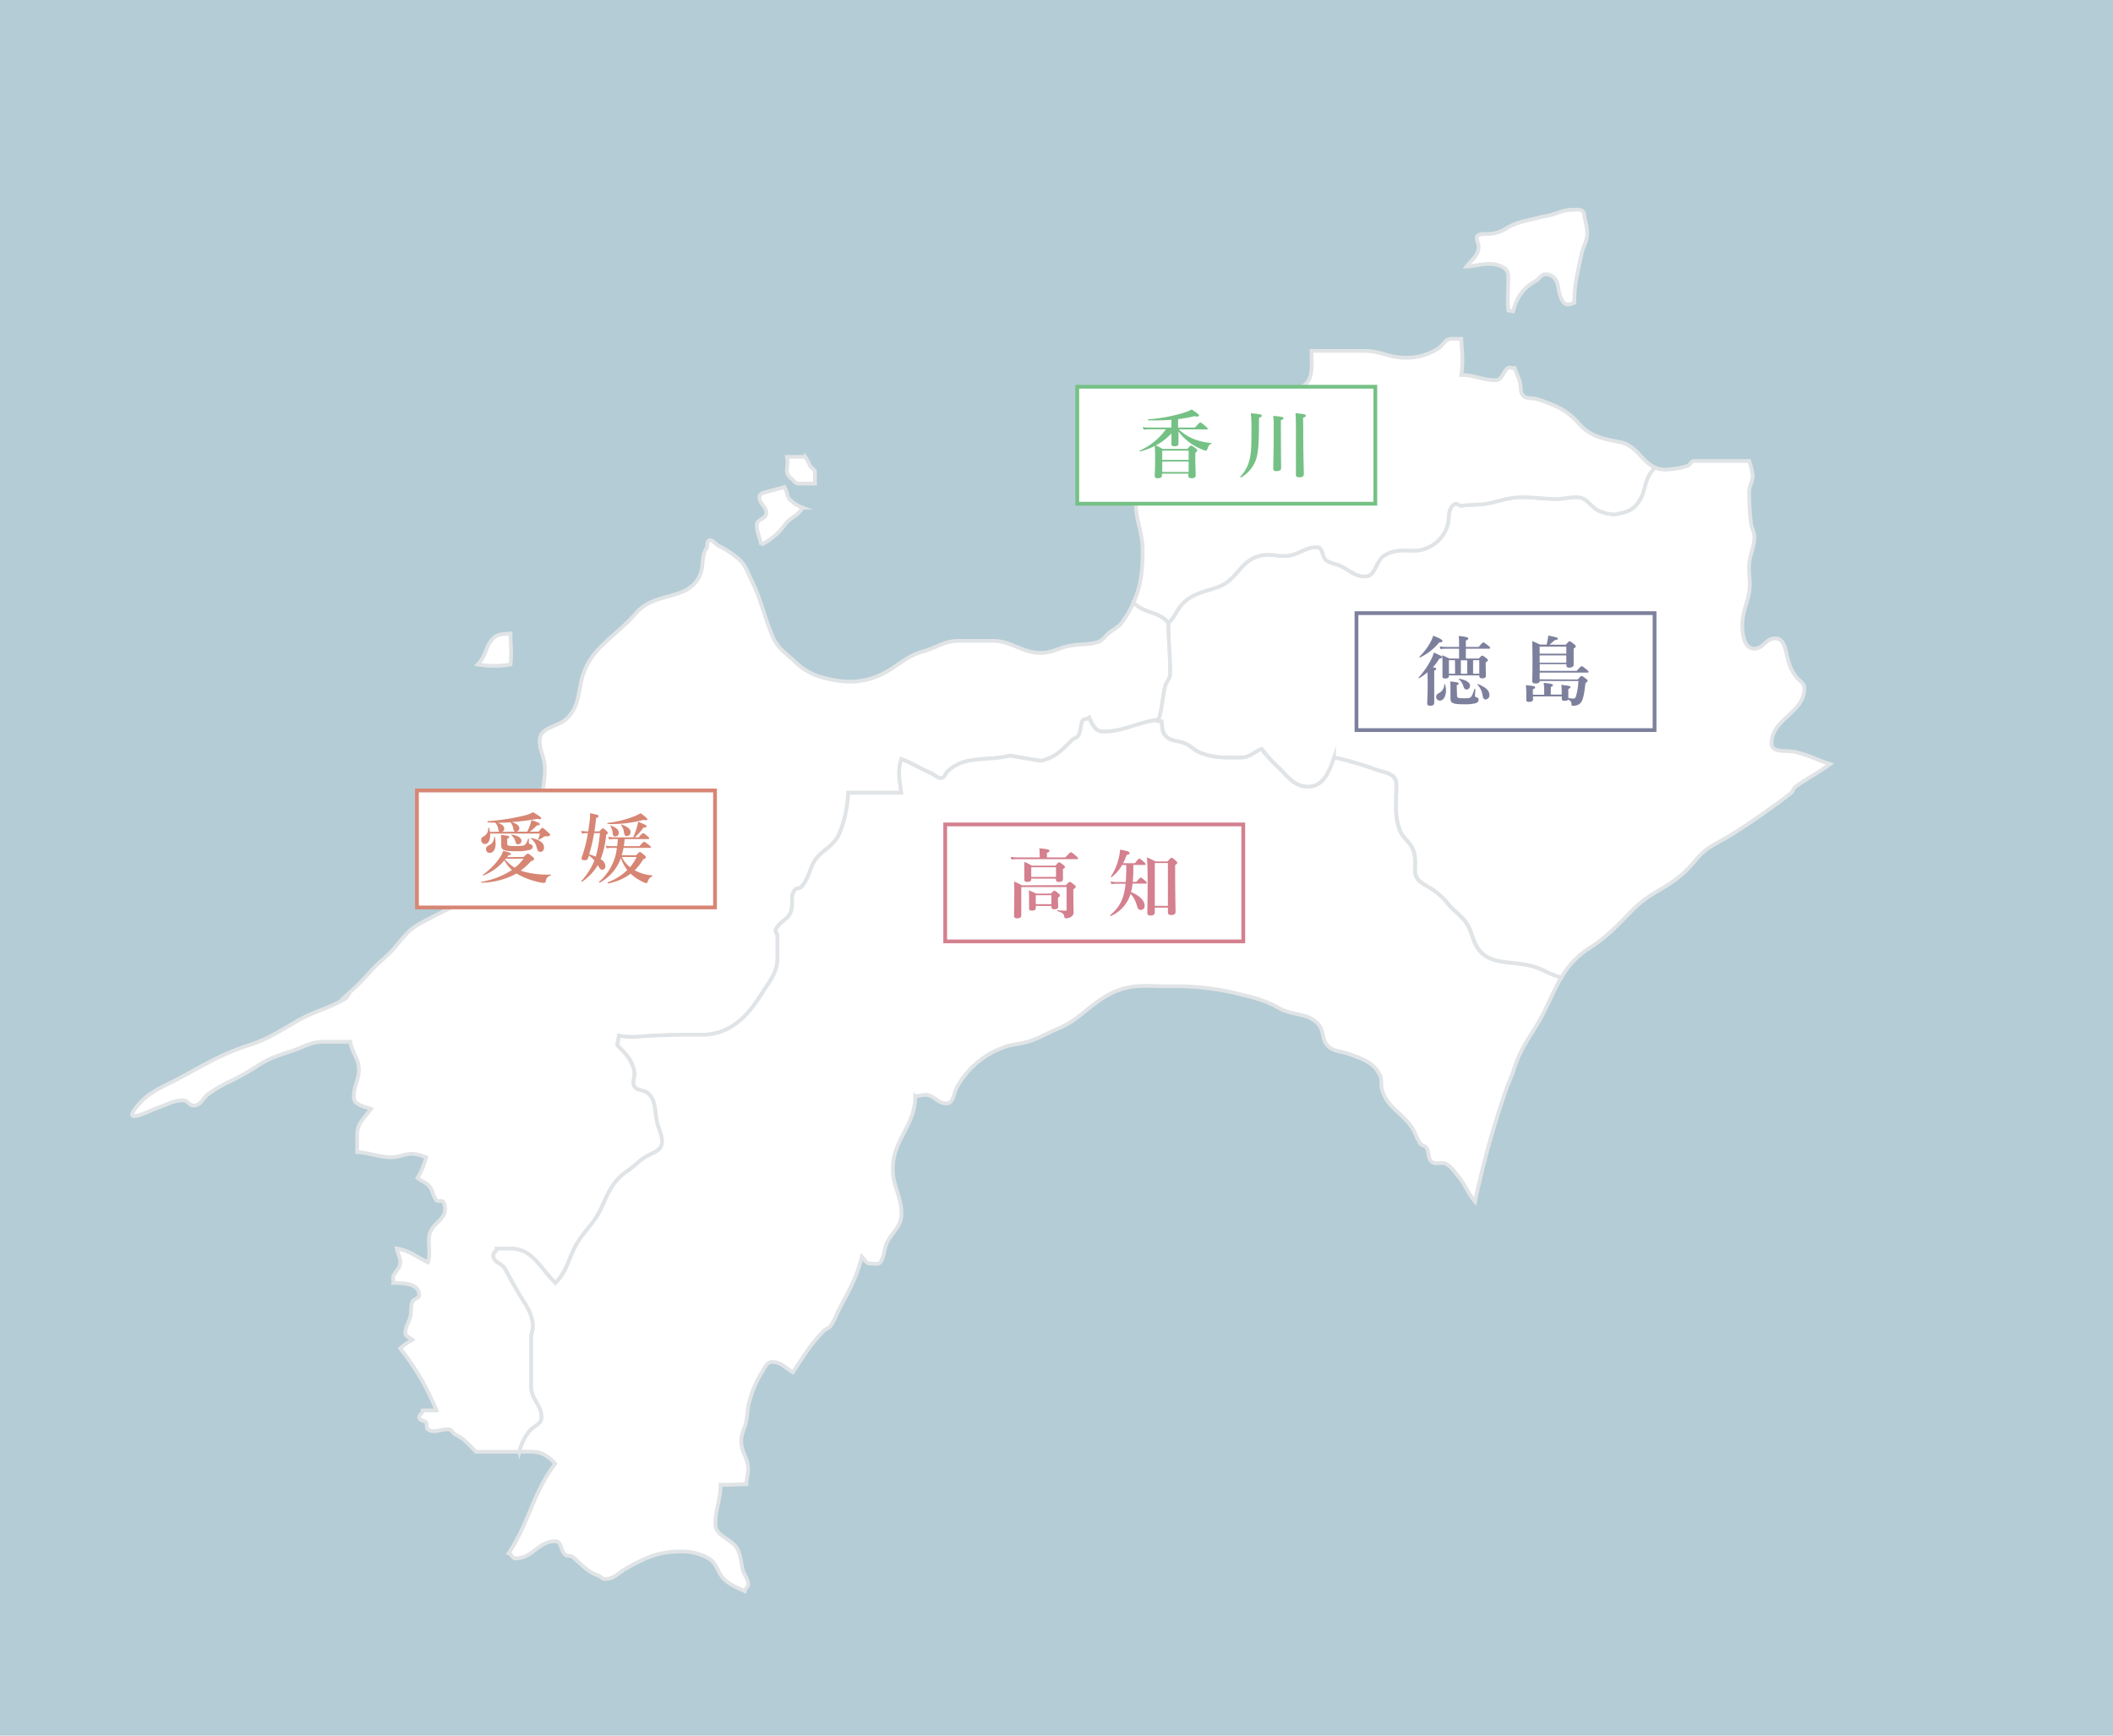 <svg xmlns="http://www.w3.org/2000/svg" width="560" height="460" viewBox="0 0 560 460"><defs><style>.cls-1{fill:#b4ccd5;}.cls-2,.cls-3{fill:#fff;}.cls-2{stroke:#e1e4e6;stroke-miterlimit:10;fill-rule:evenodd;}.cls-4{fill:#7d809d;}.cls-5{fill:#75c185;}.cls-6{fill:#d4808f;}.cls-7{fill:#d78674;}</style></defs><title>areamap</title><g id="レイヤー_2" data-name="レイヤー 2"><g id="四国"><rect class="cls-1" width="560" height="460"/><path class="cls-2" d="M213.37,121.08h-4.8c.34,1.37,0,2.23,0,3.65a2.48,2.48,0,0,0,1.14,2.06c.69.51,1,1.37,1.89,1.37H216c-.06-1.14,0-1.83,0-3,0-.8-.91-1-1.26-1.6a18.24,18.24,0,0,0-1.36-2.51Zm-4.57,10.73a7.84,7.84,0,0,0-.91-2.74c-1.54.51-2.51.69-4.11,1.14-1.09.29-2.51.46-2.51,1.6,0,1.71,1.82,2.4,1.82,4.11s-2.51,1.6-2.51,3.2c0,2.11.8,3.14,1.14,5.25a16.65,16.65,0,0,0,6.4-5.48c1.48-1.88,3.48-2.17,4.56-4.34a9.32,9.32,0,0,1-3.88-2.74Zm-73.5,36.07c-1.49.23-2.86,0-4.11.91-2.51,1.94-2.17,4.91-4.56,7.3a24.29,24.29,0,0,0,8.67,0c.34-3.19,0-5,0-8.21Zm165.1-8.17h0c3,3,6.78,2.23,9.29,5.43h0c0,5,.46,8.33.46,13.35,0,1.49-1,2.17-1.37,3.54-.8,3.54-.68,5.71-1.83,9.13l.92-.46c-6.17.46-9.36,3.2-15.52,3.2-2.06,0-2.74-1.83-3.66-3.65-.45.45-1.6.23-1.82.91-.46,1.26-.35,2.51-.92,3.65-.34.8-1.25.8-1.82,1.37-2.74,2.74-4.34,4.57-8.22,5.48l-8.22-1.37c-4.11,1-6.85.57-10.95,1.37a10.9,10.9,0,0,0-5.48,2.74c-.69.57-.8,1.83-1.83,1.83s-1.71-.92-2.74-1.37c-3-1.26-4.68-2.51-7.76-3.66-1,3.2-.46,5.48,0,8.91H224.78a31.2,31.2,0,0,1-2.28,10.72c-1.72,4.11-5.6,4.57-7.31,8.68-.91,2.17-1.25,3.77-2.74,5.48-.45.57-1.48.34-1.82.91-1.26,1.71-.35,3.42-.92,5.48-.68,2.4-3.08,2.74-4.11,5-.22.57.46,1,.46,1.71v5.71c0,4-2.05,6.16-4.11,9.47-4,6.39-8.56,11-16.09,11-6.39,0-9.93,0-16.32.46a17.88,17.88,0,0,1-5.48-.23L163.6,277c2.4,2.4,4.11,4.11,4.57,7.3.11,1.26-.69,2.51,0,3.66s2.51.8,3.65,1.82c2.06,1.94,1.71,4.45,2.28,7.31.35,2.05,1.37,3.31,1.37,5.47s-1.82,2.74-3.65,3.66c-2.28,1.14-3.31,2.62-5.48,4.1-3.76,2.52-5,5.48-6.85,9.59-2.05,4.68-5,6.39-7.3,11-1.71,3.54-2.17,6.28-5,9.13-4.22-4.22-6.16-9.13-12-9.13h-3.53c0,.8-.92,1-.92,1.83,0,1.82,2.4,2.05,3.2,3.65,1.48,2.74,2.51,4.68,4.11,7.3s2.85,4.23,3.19,7.31c.12,1.37-.45,2.17-.45,3.54v13c0,3.31,2.74,4.79,2.74,8.1,0,1.82-2.06,2.28-3.2,3.65a13.86,13.86,0,0,0-2.69,5.48H126.17c-1.94-1.94-3.08-3.42-5.48-4.57-.8-.34-.91-1.37-1.83-1.37-2.17-.11-3.76,1.15-5.47,0-.46-.22-.12-1.25-.46-1.82s-1.83-.46-1.83-1.37.92-1,.92-1.83h3.65a66,66,0,0,0-9.59-16.43,16.14,16.14,0,0,1,3.2-2.29c-.69-.68-1.83-.79-1.83-1.82,0-1.83,1-2.85,1.37-4.57.23-1.25,0-2.39.46-3.65.34-.91,1.82-.8,1.82-1.82,0-3-3.88-3.2-6.85-3.2.12-.57-.22-1.25,0-1.83.57-1.37,1.83-2.05,1.83-3.65,0-1.37-.68-2.4-.91-3.65,3.42.57,5.13,2.17,8.22,3.65.91-2.74-.12-4.56.45-7.3.57-3,4.11-3.77,4.11-6.85a3.29,3.29,0,0,0-.46-1.83c-.34-.57-1.48,0-1.82-.45-.91-1.14-.91-2.51-1.83-3.66s-2.17-1.37-3.19-2.28a19.51,19.51,0,0,0,2.28-5.48,13.3,13.3,0,0,0-3.65-.91c-2.17,0-3.31.91-5.48.91-3.54,0-5.6-1.14-9.13-1.37v-4.68c0-3,1.94-4.33,3.65-6.73-1.94-.8-4.56-1-4.56-3.2,0-2.85,1.36-4.45,1.36-7.3s-1.82-4.34-2.28-7.31H85.65c-3.2,0-4.91,1.26-7.87,2.29-3.77,1.26-6.28,1.94-9.59,4.11a57.38,57.38,0,0,1-7.31,4.11,37.42,37.42,0,0,0-5.47,3.19c-1.6,1-2.06,3.2-4.11,3.2-1.14,0-1.6-1.37-2.74-1.37-2.63,0-3.88,1-6.39,1.82-2.25.72-9.54,4.65-6.39.46,3.19-4.45,7-5.59,11.87-8.22,6.84-3.65,10.84-6.27,18.26-8.67,5.25-1.71,8-3.65,12.78-6.39s8.1-3.2,12.78-5.94c.69-.34.8-1.25,1.37-1.82a68,68,0,0,0,5-5c2.4-2.85,4.45-4,6.85-6.84s3.65-4.68,6.85-6.4c6.28-3.42,10.38-4.9,16.43-8.67a26.51,26.51,0,0,0,8.22-7.3c2.51-3.31,4.91-5.14,6.39-9.13.92-2.63.57-4.46.92-7.31.34-3.31.91-5.14.91-8.45,0-3-1.37-4.56-1.37-7.53,0-3.65,4.79-3.42,7.3-5.93,2.74-2.74,2.86-5.71,3.66-9.59,1.94-8.9,8.67-11.41,14.6-18.26,5-5.82,13.82-3.08,16.9-10,1.14-2.51.23-5,1.82-7.31.23-.46,0-1.48.46-1.82.8-.69,1.83.91,2.74,1.36a25.44,25.44,0,0,1,5.48,3.66c1.71,1.6,2.17,3.42,3.19,5.48,2.63,5.36,3.2,9.13,5.48,14.6,1.26,3.2,3.43,4.57,5.94,6.85a16.24,16.24,0,0,0,6.84,4.11c6.74,1.94,12.33,1.83,18.27-1.82,3.31-2.06,5.36-4,9.13-5,3.53-1,5.47-2.74,9.24-2.74H263c5.14,0,7.76,3.2,12.9,3.2,2.86,0,4.57-1.26,7.3-1.83s4.57-.22,7.31-.91c1.71-.34,2.28-1.71,3.65-2.74s2.74-1.71,3.65-3.2A30.63,30.63,0,0,0,300.4,159.71Z"/><path class="cls-2" d="M137.63,384.73h3c2.86,0,4.68,1.14,6.51,3.2-6.16,8.21-6.62,15.06-12.33,23.73.8.23.92,1.37,1.83,1.37,4.45,0,6.05-4.56,10.5-4.56,1.83,0,1.37,2.63,2.74,3.65.45.34,1.37.12,1.82.46,2.51,2.05,3.77,3.88,6.85,5,.69.23,1,.91,1.83.91,2.4,0,3.42-1.6,5.48-2.74,5-2.85,8.67-4.56,14.61-4.56a14.52,14.52,0,0,1,7.3,1.82c2.28,1.26,2.28,3.66,4.11,5.48,1.6,1.6,3.31,2.17,5.48,3.2.11-.69.91-1,.91-1.83,0-1.48-1-2.28-1.37-3.65-.57-2.06-.46-3.54-1.37-5.48-1.48-3.08-5.93-3.31-5.93-6.85,0-4,1.37-6.39,1.37-10.38,2.62.11,4.22-.12,6.84-.12,0-1.59.46-2.39.46-4,0-3-1.83-4.45-1.83-7.42,0-2.17,1-3.42,1.37-5.48s.23-3.42.92-5.48a27.68,27.68,0,0,1,3.19-7.3c.8-1.25,1.26-2.74,2.74-2.74,2.4,0,3.43,1.6,5.48,2.74,3-4.45,4.45-7.19,8.22-11,.57-.57,1.37-.68,1.82-1.37a17.55,17.55,0,0,0,1.83-3.65c2.85-5.36,4.91-8.67,6.39-14.61.8.8,1.14,1.83,2.28,1.83s2.29.34,2.74-.46c1.14-1.94.8-3.54,1.83-5.48,1.6-2.74,3.65-4.11,3.65-7.3,0-4.68-2.28-7.19-2.28-11.87,0-7.76,5.93-11.42,5.93-19.18a21.91,21.91,0,0,1,2.63-.45c2.28,0,3.31,2.28,5.59,2.28,1.94,0,1.94-2.51,2.74-4.11a22.91,22.91,0,0,1,11.87-10.5c2.51-1.14,4.68-1,7.3-1.83,2.86-.91,4.57-2.05,7.31-3.19,6.28-2.51,8.45-6.51,14.61-9.59,5.36-2.62,9.47-1.82,15.52-1.82a67.7,67.7,0,0,1,19.17,2.28,41.25,41.25,0,0,1,7.31,2.28c1.37.57,2.28,1.26,3.65,1.83,3.54,1.37,6.62.91,9.13,3.65,1.49,1.6.91,3.77,2.28,5.48s3.43,1.6,5.48,2.28c3.77,1.37,7,2.28,8.68,5.94.45,1.14.11,2.39.45,3.65,1.37,4.91,5.6,6.16,8.22,10.5.69,1.25,1,2.4,1.83,3.65.34.68,1.48.68,1.82,1.37.69,1.26.23,2.85,1.37,3.65s2.51-.11,3.66.46c1.48.8,2.16,1.94,3.19,3.19,2.05,2.4,2.51,4.46,4.57,6.85a239.63,239.63,0,0,1,7.76-28.3c.91-2.85,1.82-4.45,2.73-7.31,1.95-6.05,4.91-8.9,7.77-14.61,1.71-3.42,3-6.48,4.58-9.21h0c-3-.68-5.27-2.43-8.24-3.11-5.59-1.37-11.18-.11-14.15-5-1.14-1.94-1.25-3.54-2.28-5.48-1.26-2.4-3.2-3.43-5-5.48a19.39,19.39,0,0,0-5-4.57c-2.06-1.25-4.11-2.16-4.11-4.56,0-2.17.23-3.54-.46-5.48-.8-2.28-2.85-3.2-3.65-5.48-1.14-3.31-.92-5.59-.92-9.13a19.34,19.34,0,0,0,0-3.65c-.56-2.28-3.3-2.4-5.47-3.2a87.59,87.59,0,0,0-11-3.19c-1.25,3.77-2.85,7.76-6.85,7.76-3.53,0-5.25-2.51-7.76-5a37.74,37.74,0,0,1-4.56-5c-2.06.79-3.2,2.28-5.48,2.28-4.22,0-7.08.23-11-1.37-1.37-.57-2.28-1.71-3.65-2.29-2.06-.91-4.11-.56-5.48-2.28-.8-1-.68-2.28-.91-3.65v-.46c-6.17.46-9.36,3.2-15.52,3.2-2.06,0-2.74-1.83-3.66-3.65-.45.45-1.6.23-1.82.91-.46,1.26-.35,2.51-.92,3.65-.34.8-1.25.8-1.82,1.37-2.74,2.74-4.34,4.57-8.22,5.48l-8.22-1.37c-4.11,1-6.85.57-10.95,1.37a10.9,10.9,0,0,0-5.48,2.74c-.69.57-.8,1.83-1.83,1.83s-1.71-.92-2.74-1.37c-3-1.26-4.68-2.51-7.76-3.66-1,3.2-.46,5.48,0,8.91H224.78a31.2,31.2,0,0,1-2.28,10.72c-1.72,4.11-5.6,4.57-7.31,8.68-.91,2.17-1.25,3.77-2.74,5.48-.45.57-1.48.34-1.82.91-1.26,1.71-.35,3.42-.92,5.48-.68,2.4-3.08,2.74-4.11,5-.22.57.46,1,.46,1.71v5.71c0,4-2.05,6.16-4.11,9.47-4,6.39-8.56,11-16.09,11-6.39,0-9.93,0-16.32.46a17.88,17.88,0,0,1-5.48-.23L163.6,277c2.4,2.4,4.11,4.11,4.57,7.3.11,1.26-.69,2.51,0,3.66s2.51.8,3.65,1.82c2.06,1.94,1.71,4.45,2.28,7.31.35,2.05,1.37,3.31,1.37,5.47s-1.82,2.74-3.65,3.66c-2.28,1.14-3.31,2.62-5.48,4.1-3.76,2.52-5,5.48-6.85,9.59-2.05,4.68-5,6.39-7.3,11-1.71,3.54-2.17,6.28-5,9.13-4.22-4.22-6.16-9.13-12-9.13h-3.53c0,.8-.92,1-.92,1.83,0,1.82,2.4,2.05,3.2,3.65,1.48,2.74,2.51,4.68,4.11,7.3s2.85,4.23,3.19,7.31c.12,1.37-.45,2.17-.45,3.54v13c0,3.31,2.74,4.79,2.74,8.1,0,1.82-2.06,2.28-3.2,3.65a13.86,13.86,0,0,0-2.69,5.48Z"/><path class="cls-2" d="M307.87,191.16c.23,1.37.11,2.63.91,3.65,1.37,1.72,3.42,1.37,5.48,2.28,1.37.58,2.28,1.72,3.65,2.29,3.88,1.6,6.74,1.37,11,1.37,2.28,0,3.42-1.49,5.48-2.28a37.74,37.74,0,0,0,4.56,5c2.51,2.51,4.23,5,7.76,5,4,0,5.6-4,6.85-7.76a87.59,87.59,0,0,1,11,3.19c2.17.8,4.91.92,5.47,3.2a19.34,19.34,0,0,1,0,3.65c0,3.54-.22,5.82.92,9.13.8,2.28,2.85,3.2,3.65,5.48.69,1.94.46,3.31.46,5.48,0,2.4,2,3.31,4.11,4.56a19.39,19.39,0,0,1,5,4.57c1.82,2.05,3.76,3.08,5,5.48,1,1.94,1.14,3.54,2.28,5.48,3,4.91,8.56,3.65,14.15,5,3,.68,5.27,2.43,8.24,3.11h0a21.77,21.77,0,0,1,7.29-7.68c5.13-3.31,7.53-6.16,11.87-10.5s8.21-5.13,12.78-9.13c2.85-2.39,3.88-4.68,6.85-6.85,1.82-1.25,3.54-2.05,5.48-3.19a193.69,193.69,0,0,0,16.43-11.41c.69-.46.69-1.37,1.37-1.83,3.42-2.4,5.82-3.54,9.13-5.94-3.54-1.14-5.48-2.28-9.13-3.19-2.51-.57-6.39.34-6.39-2.29,0-6.61,8.67-8,8.67-14.6,0-1.49-1.48-2.06-2.28-3.2a11.19,11.19,0,0,1-1.83-3.65c-.91-2.63-.79-6.39-3.65-6.39-2.4,0-3.08,2.74-5.48,2.74-2.62,0-3.19-3.54-3.19-6.17,0-3.54,1.25-5.48,1.82-8.9.46-2.74-.22-4.45,0-7.3s1.37-4.46,1.37-7.31c0-1.37-.8-2.28-.91-3.65a66.62,66.62,0,0,1-.46-8.22c0-1.82,1-2.74.92-4.56a21,21,0,0,0-.92-3.65H449.05c-.91,0-1.14,1.14-1.94,1.36a20.81,20.81,0,0,1-5.94.92,6.27,6.27,0,0,1-2.57-.54h0c-3.54,3.53-1.88,6.59-5.19,10.12-1.48,1.6-3.31,1.83-5.48,2.29a12.11,12.11,0,0,1-4.1-.92c-2.4-1.14-3.2-3.65-5.94-3.65-2.17,0-3.31.46-5.48.46-3.54,0-5.47-.46-9-.46-4,0-6.28,1.26-10.16,1.83-2.17.23-3.77.11-5.94.45-.57,0-1.25-.8-1.82-.45-1.94,1.25-1.26,3.31-1.83,5.48a9.39,9.39,0,0,1-9.59,6.85c-2.85-.12-5-.12-7.3,1.36s-2.17,5.48-5,5.48c-2.63,0-4.11-1.6-6.39-2.74-1.26-.57-2.4-.68-3.66-1.37-1.48-.8-.91-3.65-2.74-3.65-3.08,0-4.67,1.94-7.76,2.28-2.85.23-4.56-.68-7.3,0-5.25,1.26-5.94,6.4-11,8.22-3.65,1.37-6.39,1.6-9.13,4.11-1.82,1.71-2.28,3.65-4.11,5.48h0c0,5,.46,8.33.46,13.35,0,1.49-1,2.17-1.37,3.54-.8,3.54-.68,5.71-1.83,9.13Z"/><path class="cls-2" d="M391.41,63.11c0,.91.46,1.36.46,2.28,0,2.39-1.83,3.36-3.2,5.25,2.34-.12,3.6-.69,5.94-.69s5.13.86,5.13,3.2c0,3.54-.28,5.59,0,9.13l1.26.23c1-3.71,2.57-6.11,5.94-8,1.08-.57,1.48-1.83,2.73-1.83a3.17,3.17,0,0,1,3,2.28c.4,1.09.34,1.83.68,3,.4,1.31.92,2.74,2.29,2.74a6.8,6.8,0,0,0,1.59-.46c0-5,.86-7.7,1.83-12.55.46-2.4,1.6-3.6,1.6-6.05a17.25,17.25,0,0,0-.68-3.77c-.12-.62,0-1.42-.46-1.82-.74-.69-1.66-.46-2.74-.46-2.28,0-3.48.74-5.71,1.37-1.2.34-2,.4-3.19.69-3.31.91-5.54,1.08-8.45,2.73a9.24,9.24,0,0,1-4.56,1.6c-1.43.12-3.43-.28-3.43,1.15Zm-81.72,102c1.83-1.83,2.29-3.77,4.11-5.48,2.74-2.51,5.48-2.74,9.13-4.11,5-1.82,5.71-7,11-8.22,2.74-.68,4.45.23,7.3,0,3.09-.34,4.68-2.28,7.76-2.28,1.83,0,1.26,2.85,2.74,3.65,1.26.69,2.4.8,3.66,1.37,2.28,1.14,3.76,2.74,6.39,2.74,2.85,0,2.74-4,5-5.48s4.45-1.48,7.3-1.36a9.39,9.39,0,0,0,9.59-6.85c.57-2.17-.11-4.23,1.83-5.48.57-.35,1.25.45,1.82.45,2.17-.34,3.77-.22,5.94-.45,3.88-.57,6.16-1.83,10.16-1.83,3.54,0,5.47.46,9,.46,2.17,0,3.31-.46,5.48-.46,2.74,0,3.54,2.51,5.94,3.65a12.11,12.11,0,0,0,4.1.92c2.17-.46,4-.69,5.48-2.29,3.31-3.53,1.65-6.59,5.19-10.12h0c-3.41-1.55-4.89-5.93-9.3-6.77-4.56-.91-7.87-1.48-10.95-5s-6.39-4.91-11-6.39c-1.25-.34-2.74,0-3.65-.91s-.57-2.4-.91-3.66-.92-2.28-1.38-3.65c-.56.11-1.36-.34-1.82,0-1.25.92-1.48,3.2-3.2,3.2-3.53,0-5.59-1.37-9.13-1.37.57-3.77.23-5.82,0-9.59h-2.62c-1.83,0-2.17,1.94-3.77,2.74a15.64,15.64,0,0,1-8.44,2.28c-4.23,0-6.62-1.82-10.85-1.82h-14c0,3.88.68,8-2.74,9.58-5.25,2.4-9.25,1.83-14.61,4.11-2.4,1-3.31,2.85-5.48,4.11-2.4,1.49-3.31,3-5.94,4.11-2.85,1.26-5,1.71-7.76,3.2a16.11,16.11,0,0,0-7.3,7.76c-1.37,2.74-2.74,4.22-2.74,7.3,0,5,1.82,7.76,1.82,12.79,0,5.42-.5,9.52-2.44,13.74h0c3,3,6.78,2.23,9.29,5.43Z"/><rect class="cls-3" x="359.5" y="162.5" width="79" height="31"/><path class="cls-4" d="M438,163v30H360V163h78m1-1H359v32h80V162Z"/><path class="cls-4" d="M378.33,178.18a17.2,17.2,0,0,1-2.22,1.58c-.08.06-.2-.12-.14-.2a21.42,21.42,0,0,0,3.2-4.56,9.31,9.31,0,0,0,.84-2.06c2.06.92,2.16,1,2.16,1.22s-.2.3-.72.42a13.64,13.64,0,0,1-1.7,2.26c.76.14.88.22.88.42s-.12.28-.52.48v8.46c0,.58-.34.84-1,.84s-.86-.12-.86-.76.12-2.06.12-5.18Zm3.1-7.92a14.77,14.77,0,0,1-5.1,4c-.1,0-.22-.16-.14-.22a16,16,0,0,0,2.76-3.56,8.93,8.93,0,0,0,.88-2c1.58.6,2.46,1.08,2.46,1.36S382,170.26,381.43,170.26Zm1.8,12.68c0,1.44-.6,2.74-1.62,2.74a1,1,0,0,1-1-1c0-.4.22-.7.74-1a2.53,2.53,0,0,0,1.42-2.28.1.1,0,0,1,.2,0A5.18,5.18,0,0,1,383.23,182.94Zm.74-3.66c0,.36-.34.54-1,.54-.48,0-.68-.14-.68-.54s0-1,0-3c0-.88,0-1.76-.1-2.64.9.38,1,.46,1.92.88h2.58v-2.6h-3.48a10.17,10.17,0,0,0-1.44.12l-.22-.74a8.49,8.49,0,0,0,1.62.16h3.52v-1.32a14.89,14.89,0,0,0-.1-1.58c2.32.22,2.54.44,2.54.66s-.2.36-.64.54v1.7h3.4c.86-1,1.1-1.2,1.24-1.2s.4.16,1.26.84c.38.3.54.48.54.62s-.06.2-.26.2h-6.18v2.6h3.42c.62-.64.78-.76.94-.76s.36.12,1.06.68c.3.24.42.38.42.54s-.16.32-.58.56v.6c0,1.54.06,2.62.06,3s-.36.64-1,.64c-.5,0-.74-.16-.74-.52V179H384Zm1.64-4.3H384v3.58h1.64Zm.54,9.4c0,.58.26.68,1.92.68.9,0,1.38,0,1.7-.28s.58-.84,1-2.18c0-.1.22-.1.22,0,0,.6-.08,1.48-.08,1.8a.35.35,0,0,0,.28.36c.52.16.68.34.68.74s-.26.72-.88.9a11.5,11.5,0,0,1-3,.26c-2.92,0-3.58-.3-3.58-1.56,0-.56,0-1.12,0-3.36a7.28,7.28,0,0,0-.08-1.14c2,.2,2.26.32,2.26.56s-.16.34-.52.42Zm2.52-1.64c-.38,0-.6-.2-.78-.68a4,4,0,0,0-1.28-2.06c-.08-.06,0-.14.08-.12,1.9.34,2.9,1,2.9,1.88A.94.94,0,0,1,388.67,182.74Zm.18-4.18V175h-1.68v3.58Zm3.2-3.58h-1.64v3.58h1.64Zm1.72,10.4c-.48,0-.7-.26-.82-.9a5.36,5.36,0,0,0-1.34-3c-.06-.08,0-.22.12-.18,2.16.92,3,1.76,3,2.86A1.09,1.09,0,0,1,393.77,185.38Z"/><path class="cls-4" d="M418.11,180.1c.74-.82.9-.94,1.06-.94s.38.12,1.14.72c.34.26.46.4.46.56s-.06.2-.58.6c-.34,3-.54,3.86-1,4.84a2,2,0,0,1-.94.9,3.17,3.17,0,0,1-1.36.28c-.32,0-.4-.08-.4-.42,0-.6-.18-.86-.9-1.22-.14.22-.44.32-.94.32s-.74-.14-.74-.56v-.6h-7.62v.78c0,.44-.34.66-1,.66s-.78-.16-.78-.58c0-.12,0-.52,0-1.34a16,16,0,0,0-.12-2.52c2.24.24,2.46.3,2.46.6s-.16.32-.6.48v1.46h3v-1.5a9.54,9.54,0,0,0-.14-1.64c2.26.2,2.46.4,2.46.6s-.18.32-.56.5v2h2.88v-.94a13.12,13.12,0,0,0-.1-1.64c2.32.3,2.4.32,2.4.62s-.1.28-.54.46v.4c0,1,0,1.74,0,2a6.75,6.75,0,0,0,1.26.16c.46,0,.6-.12.78-.66a16.71,16.71,0,0,0,.62-4H408.05c0,.46-.42.66-1.1.66s-.88-.22-.88-.72c0-.68.08-1.36.08-4.12,0-2.12,0-4.24-.08-6.38a17.34,17.34,0,0,1,2.08.92h1.76c.12-.54.2-1,.28-1.4a7.67,7.67,0,0,0,.14-1c2.4.5,2.54.56,2.54.82s-.18.3-.76.38c-1,.8-1.14,1-1.5,1.22H415c.64-.78.8-.9,1-.9s.36.12,1.14.74c.36.3.48.44.48.6s-.14.36-.56.58v.72c0,1.86,0,3.16,0,3.58s-.36.76-1.2.76c-.52,0-.72-.16-.72-.62v-.28h-7.06v1.76h9.8c.94-1.08,1.18-1.24,1.32-1.24s.4.16,1.26.86c.38.32.54.5.54.64s-.06.2-.26.2H408.05v1.78Zm-3-8.72h-7.06v1.86h7.06Zm-7.06,4.26h7.06V173.7h-7.06Z"/><rect class="cls-3" x="285.5" y="102.5" width="79" height="31"/><path class="cls-5" d="M364,103v30H286V103h78m1-1H285v32h80V102Z"/><path class="cls-5" d="M312.39,113.78a13,13,0,0,0,3.56,2.4,16,16,0,0,0,5.1,1.22c.1,0,.1.14,0,.18-.54.22-.74.5-1,1.26-.18.54-.24.6-.44.6a2.94,2.94,0,0,1-.74-.2,16.29,16.29,0,0,1-2.84-1.42,14.39,14.39,0,0,1-3.7-3.48c0,1.9,0,2.56,0,3.18s-.36.76-1.12.76c-.48,0-.76-.18-.76-.62,0-.76,0-1.68,0-2.78a15.35,15.35,0,0,1-4.14,3.18,11.12,11.12,0,0,1,1.82.92h6.56c.66-.76.82-.88,1-.88s.38.12,1.14.7c.38.28.48.44.48.6s-.12.32-.52.6v1c0,2.5.1,4.32.1,4.92s-.38.82-1.12.82c-.56,0-.82-.2-.82-.62v-.58h-7V126c0,.5-.36.76-1.12.76-.56,0-.8-.2-.8-.66,0-.74.1-1.54.1-4.44,0-1.16,0-2.3-.08-3.46a20,20,0,0,1-3.9,1.46c-.1,0-.2-.2-.1-.24a17.05,17.05,0,0,0,6.94-5.64h-4.72a6.92,6.92,0,0,0-1.18.12l-.22-.74a5.9,5.9,0,0,0,1.34.16h6.24v-2.06a60.5,60.5,0,0,1-6.12.14c-.1,0-.12-.28,0-.28a41.36,41.36,0,0,0,10-1.92,13.73,13.73,0,0,0,1.52-.68c1.64,1.1,1.92,1.36,1.92,1.6s-.3.38-1.22.18a32.1,32.1,0,0,1-4.32.78v2.24h4.46c1.06-1.2,1.3-1.36,1.44-1.36s.4.16,1.36,1c.42.34.58.52.58.66s-.06.2-.26.2Zm2.64,5.66h-7v2.44h7Zm0,2.9h-7v2.74h7Z"/><path class="cls-5" d="M333.67,110.72c0,6.36-.08,9.36-1,11.6a9,9,0,0,1-3.74,4.22c-.08.06-.28-.14-.22-.22a9.62,9.62,0,0,0,2.32-4c.52-1.84.64-3.44.64-8.06a45.35,45.35,0,0,0-.16-4.74c2.5.22,2.9.32,2.9.64S334.23,110.5,333.67,110.72Zm5.8,2.72c0,5.56.06,9.38.06,10.64,0,.52-.42.78-1.18.78s-.9-.18-.9-.72c0-1.14.12-4.6.12-11.54a17.34,17.34,0,0,0-.12-2.38c2.3.22,2.7.3,2.7.62s-.16.34-.68.5Zm5.92.2c0,7,.16,10.7.16,12,0,.6-.38.86-1.22.86-.64,0-.88-.18-.88-.74,0-.86,0-4.3,0-11.18,0-2.7,0-3.92-.12-5.08,2.34.22,2.74.32,2.74.64s-.16.38-.72.58Z"/><rect class="cls-3" x="250.5" y="218.5" width="79" height="31"/><path class="cls-6" d="M329,219v30H251V219h78m1-1H250v32h80V218Z"/><path class="cls-6" d="M275.53,226a7,7,0,0,0-.1-1.18c2.5.22,2.74.44,2.74.66s-.26.38-.7.56v1.2h4.88c1.1-1.2,1.34-1.36,1.48-1.36s.38.16,1.32.94c.42.36.58.54.58.68s-.06.2-.26.2h-16a9.67,9.67,0,0,0-1.4.12l-.22-.74a8.3,8.3,0,0,0,1.6.16h6.12Zm7,8.58c.68-.74.84-.86,1-.86s.36.12,1.12.72c.34.3.46.44.46.6s-.16.38-.64.62v1c0,3.2.06,4,.06,4.92a1.4,1.4,0,0,1-.76,1.46,2.55,2.55,0,0,1-1.28.34c-.26,0-.36-.06-.46-.56-.12-.66-.38-.88-1.76-1.34-.1,0-.1-.24,0-.24.92.08,1.48.12,2.14.12.2,0,.26-.06.26-.26v-6h-12v7.42c0,.62-.32.86-1.12.86-.6,0-.8-.2-.8-.76,0-1.1.06-2.2.06-6.64q0-1.17-.06-2.34a11.52,11.52,0,0,1,2.06,1Zm-9.22-1.72V233c0,.52-.36.74-1.08.74-.54,0-.76-.18-.76-.7s0-1,0-3c0-.54,0-1.08,0-1.62a15.12,15.12,0,0,1,2,1h6.28c.62-.76.78-.88.94-.88s.38.12,1.1.68c.34.26.46.4.46.56s-.14.32-.54.54v.42c0,1.12,0,1.9,0,2.14,0,.62-.3.86-1.1.86-.56,0-.76-.18-.76-.7v-.16Zm1.2,7.24v.48c0,.56-.28.76-1.06.76-.56,0-.72-.16-.72-.66s0-.9,0-2.74c0-.66,0-1.34-.08-2,.9.38,1,.44,2,.88h3.86c.6-.64.76-.76.92-.76s.36.12,1.06.7c.3.26.42.4.42.56s-.1.32-.52.6v.38c0,1,.06,1.72.06,1.94,0,.52-.3.74-1,.74-.54,0-.78-.14-.78-.58v-.28Zm5.36-10.24h-6.56v2.54h6.56Zm-1.22,7.4h-4.14v2.38h4.14Z"/><path class="cls-6" d="M297.41,229.24a10.9,10.9,0,0,1-2.8,3.24c-.08.06-.26-.08-.2-.16a15.48,15.48,0,0,0,2-4.58,12.5,12.5,0,0,0,.44-2.56c1.92.34,2.52.54,2.52.9s-.2.38-.78.52a17,17,0,0,1-.94,2.18h3.14c.8-1.06,1-1.22,1.18-1.22s.38.16,1.16.84c.34.32.5.5.5.64s-.06.2-.26.2h-3c0,1.5,0,3-.18,4.48h1c.76-1,1-1.14,1.14-1.14s.38.16,1.12.8c.32.28.48.46.48.6s-.06.2-.26.2h-3.52a14.21,14.21,0,0,1-.4,2.24c2.12.86,3.6,2.18,3.6,3.64a1,1,0,0,1-1,1.1c-.52,0-.78-.26-1-1a7.86,7.86,0,0,0-1.7-3.28,7.6,7.6,0,0,1-.46,1.18,9.31,9.31,0,0,1-4.82,4.72c-.1,0-.26-.14-.18-.2,2.48-2.1,3.7-4.22,4.12-8.36h-2.58a6.92,6.92,0,0,0-1.18.12l-.22-.74a6.38,6.38,0,0,0,1.4.16h2.62c.1-1.12.14-2.4.14-3.84v-.64Zm8.64,11.3v1.1c0,.66-.22,1-1.18,1-.56,0-.8-.28-.8-.64.06-3.74.08-4.84.08-8.26,0-2.16,0-4.32-.18-6.5a21.35,21.35,0,0,1,2.26,1.08h3.18c.76-.86.92-1,1.08-1s.36.12,1.08.74c.32.3.44.44.44.6s-.08.28-.56.62v2c0,5.36.1,9.06.1,10.28,0,.64-.22.94-1.16.94-.64,0-.86-.24-.86-.72v-1.24Zm3.48-11.8h-3.48v11.34h3.48Z"/><rect class="cls-3" x="110.5" y="209.5" width="79" height="31"/><path class="cls-7" d="M189,210v30H111V210h78m1-1H110v32h80V209Z"/><path class="cls-7" d="M138.75,227.12c.84-.76,1-.88,1.16-.88s.36.12,1.18.8c.36.3.48.44.48.6s-.14.4-.82.58a17.62,17.62,0,0,1-2.74,2.5,9.52,9.52,0,0,0,1.14.38,25.94,25.94,0,0,0,6.84.7c.1,0,.08.2,0,.22a1.64,1.64,0,0,0-1.32,1.42c-.08.42-.2.56-.52.56a6.93,6.93,0,0,1-1.08-.14,23.59,23.59,0,0,1-4-1.24,17,17,0,0,1-2.18-1.12,19.66,19.66,0,0,1-9.28,2.44c-.1,0-.16-.2-.06-.22a21.41,21.41,0,0,0,8.12-3.14,9.87,9.87,0,0,1-2-2.56,13.53,13.53,0,0,1-5.6,4c-.1,0-.2-.12-.12-.18a17.52,17.52,0,0,0,4.56-4.62,6.61,6.61,0,0,0,.84-1.7c1.5.32,2.06.56,2.06.84s-.1.2-.64.3c-.12.18-.24.34-.36.5Zm-6.38-6.7c-.18-.08-.26-.3-.34-.72a2.78,2.78,0,0,0-.82-1.68h-.16c-.64,0-1.24,0-1.78-.08-.1,0-.1-.3,0-.3a59.11,59.11,0,0,0,9.78-1.52,8.2,8.2,0,0,0,2.22-.86c1.68,1,2.16,1.36,2.16,1.62s-.42.32-1,.14a66.18,66.18,0,0,1-6.78.86c1.32.42,2,1,2,1.64a1,1,0,0,1-.72.9h2.8a15.69,15.69,0,0,0,.74-1.74,8.63,8.63,0,0,0,.36-1.34c1.88.64,2.24.84,2.24,1.08s-.18.34-.8.36a11.79,11.79,0,0,1-1.88,1.64h2.36c.7-.92.86-1,1-1s.36.12,1.42,1.08c.5.46.62.6.62.76s-.28.42-.8.4a1,1,0,0,0-.84.12,10.53,10.53,0,0,1-1.4.8c-.1,0-.18,0-.14-.1a6.86,6.86,0,0,0,.48-1.56H129.89c.1,1.42-.3,2.76-1.36,2.76a1,1,0,0,1-1-1.08.93.93,0,0,1,.54-.88,2.22,2.22,0,0,0,1.3-2.32.12.12,0,0,1,.22,0,6.33,6.33,0,0,1,.28,1.1Zm-1,3c0,1.32-.44,2.62-1.56,2.62a.94.94,0,0,1-1-1c0-.46.18-.7.74-1a2.31,2.31,0,0,0,1.4-2.18c0-.1.18-.12.2,0A5.41,5.41,0,0,1,131.33,223.44Zm5.18-3c-.26-.06-.42-.28-.5-.7a3.31,3.31,0,0,0-.76-1.78l0,0q-1.68.12-3.36.12c1.1.36,1.72.94,1.72,1.58a.9.9,0,0,1-.56.82Zm3.62,2.88c0,.32,0,.36.56.5a.62.62,0,0,1,.44.6.88.88,0,0,1-.74.84,12.59,12.59,0,0,1-3.5.36c-3.54,0-4.1-.26-4.1-1.72,0-.2,0-.4,0-1.22a11.16,11.16,0,0,0-.08-1.4c2,.24,2.22.28,2.22.56s-.18.34-.54.42v1.36c0,.52.32.62,1.84.62,1.76,0,2.38,0,2.8-.3s.58-.74.9-1.66a.09.09,0,0,1,.18,0ZM134,227.58l-.16.18a11.4,11.4,0,0,0,2.58,2.22,11.42,11.42,0,0,0,2.32-2.4Zm3.3-3.82c-.44,0-.52-.1-.78-1a3.32,3.32,0,0,0-1-1.42c-.08-.06,0-.16.08-.14,1.7.26,2.6.84,2.6,1.72A.89.89,0,0,1,137.31,223.76Zm5.92,2c-.56,0-.7-.16-1-1.22a4,4,0,0,0-1.48-2.26c-.08-.06,0-.2.1-.18,2.3.5,3.34,1.3,3.34,2.5C144.19,225.3,143.81,225.78,143.23,225.78Z"/><path class="cls-7" d="M155.47,220.8a4.87,4.87,0,0,0-1.22.16l-.22-.78a6.38,6.38,0,0,0,1.4.16h.46c.14-.9.28-1.86.4-2.9a9.07,9.07,0,0,0,.06-1.92c2.08.42,2.3.52,2.3.76s-.2.34-.66.52c-.14,1.32-.28,2.48-.44,3.54h1.3c.62-.68.78-.8.94-.8s.34.12.94.68c.24.22.36.38.36.54s-.1.26-.44.48a23.56,23.56,0,0,1-1.46,6.48,2.25,2.25,0,0,1,1.26,1.84.86.86,0,0,1-.84.94c-.42,0-.6-.16-1.1-1.06l-.08-.14a14.35,14.35,0,0,1-4.12,4.36c-.08.06-.26-.14-.2-.22a17.63,17.63,0,0,0,3.42-5.38,9.08,9.08,0,0,0-1.46-1.32c-.08.24-.14.48-.22.72a.78.78,0,0,1-.86.52c-.6,0-.86-.12-.86-.48a3.85,3.85,0,0,1,.24-.86,35.63,35.63,0,0,0,1.44-5.84Zm2,0a48.46,48.46,0,0,1-1.32,5.6c.6.2,1.18.4,1.74.64a31.83,31.83,0,0,0,1.1-6.24Zm11.12,5.88c.66-.74.82-.86,1-.86s.36.12,1.14.78c.34.28.46.42.46.58s-.2.4-.72.58a14.55,14.55,0,0,1-2.26,2.9,11.56,11.56,0,0,0,4.66,1.34c.1,0,.08.18,0,.22a2.44,2.44,0,0,0-1.28,1.64.3.3,0,0,1-.28.2,2.62,2.62,0,0,1-.92-.32,13.13,13.13,0,0,1-2.88-1.84c-.12-.1-.24-.22-.36-.34a14.18,14.18,0,0,1-6,2.58c-.1,0-.2-.26-.1-.3a15,15,0,0,0,5.2-3.26,11.23,11.23,0,0,1-1.7-3.16,12,12,0,0,1-5.58,6.5c-.08.06-.3-.14-.22-.2a13.88,13.88,0,0,0,4.74-9h-1.64a5.54,5.54,0,0,0-1.06.12l-.22-.74a5.43,5.43,0,0,0,1.28.16h1.7c.1-.62.16-1.26.2-1.88h-1.24a5.92,5.92,0,0,0-1.1.12l-.22-.74a5.62,5.62,0,0,0,1.32.16h5.28a14.6,14.6,0,0,0,.92-2.42,15,15,0,0,0,.42-1.7c1.74.68,2.24.94,2.24,1.2s-.22.3-.78.3a19,19,0,0,1-2.34,2.62h1c.82-.94,1.06-1.1,1.2-1.1s.4.16,1.14.78c.32.26.48.44.48.58s-.06.2-.26.2h-6.24c-.1.78-.16,1.32-.24,1.88h4.16c.84-1,1.08-1.16,1.22-1.16s.4.16,1.26.82c.38.3.54.46.54.6s-.06.2-.26.2h-7a15.85,15.85,0,0,1-.48,1.92Zm2-9.4a32.3,32.3,0,0,1-9.56,1.1c-.1,0-.1-.26,0-.28a28,28,0,0,0,7.18-1.8,9.39,9.39,0,0,0,1.56-.78c1.14.82,1.82,1.4,1.82,1.62S171.21,217.46,170.55,217.28Zm-7.48,4.4c-.52,0-.68-.22-.76-1a3.37,3.37,0,0,0-.62-1.76c-.06-.08.06-.14.16-.1,1.36.44,2.12,1.12,2.12,1.9A.93.93,0,0,1,163.07,221.68Zm3.06-.08c-.46,0-.7-.28-.8-.9a3.72,3.72,0,0,0-.76-2c-.06-.08,0-.2.14-.16,1.6.56,2.36,1.18,2.36,2A1,1,0,0,1,166.13,221.6Zm-1.36,5.54a7.88,7.88,0,0,0,2.16,2.7,12,12,0,0,0,1.74-2.7Z"/></g></g></svg>